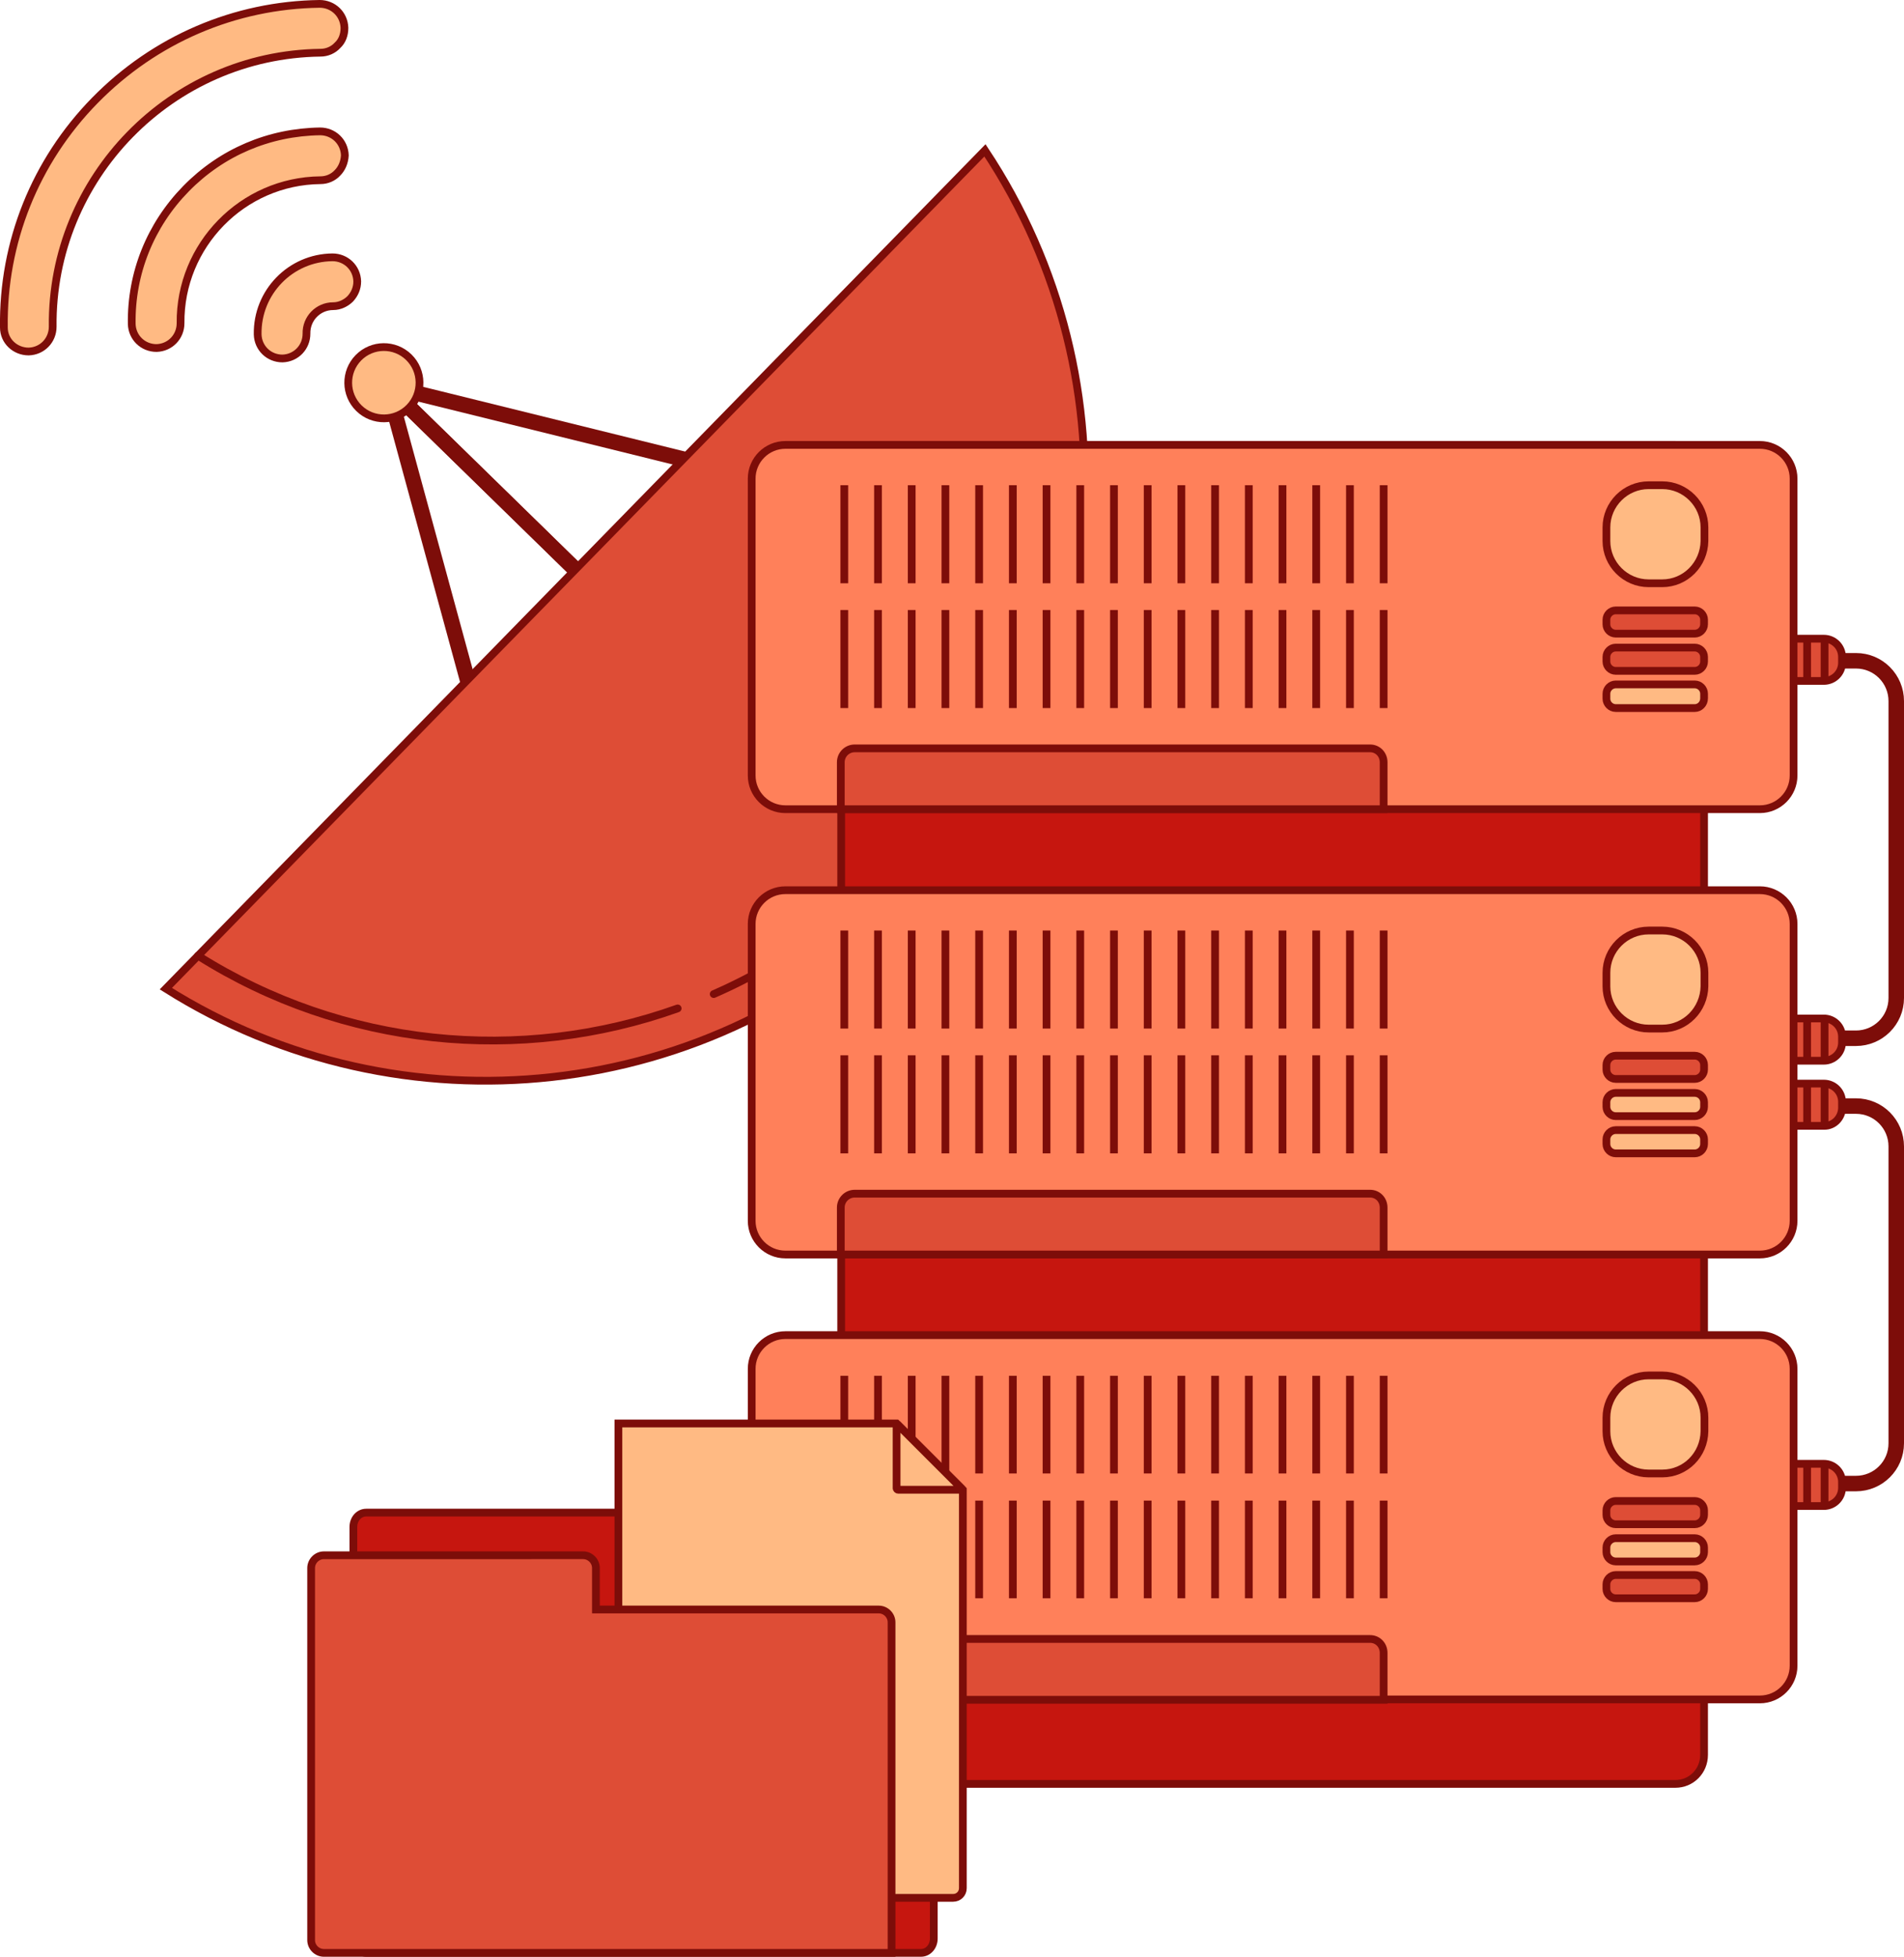 <?xml version="1.0" encoding="utf-8"?>
<!-- Generator: Adobe Illustrator 21.1.0, SVG Export Plug-In . SVG Version: 6.00 Build 0)  -->
<svg version="1.1" id="Layer_1" xmlns="http://www.w3.org/2000/svg" xmlns:xlink="http://www.w3.org/1999/xlink" x="0px" y="0px"
	 width="491.4px" height="504.9px" viewBox="0 0 491.4 504.9" style="enable-background:new 0 0 491.4 504.9;" xml:space="preserve"
	>
<style type="text/css">
	.st0{fill:none;stroke:#7D0D09;stroke-width:4;stroke-linecap:round;stroke-linejoin:round;stroke-miterlimit:10;}
	.st1{fill:#DE4D36;stroke:#7D0D09;stroke-width:2;stroke-miterlimit:10;}
	.st2{fill:#C6160F;stroke:#7D0D09;stroke-width:2;stroke-linecap:round;stroke-miterlimit:10;}
	.st3{fill:#C6160F;stroke:#7D0D09;stroke-width:2;stroke-miterlimit:10;}
	.st4{fill:none;stroke:#7D0D09;stroke-width:2;stroke-linecap:round;stroke-miterlimit:10;}
	.st5{fill:#FFBA83;stroke:#7D0D09;stroke-width:2;stroke-miterlimit:10;}
	.st6{fill:none;stroke:#7D0D09;stroke-width:4;stroke-miterlimit:10;}
	.st7{fill:none;stroke:#7D0D09;stroke-width:2;stroke-miterlimit:10;}
	.st8{fill:#FF805A;stroke:#7D0D09;stroke-width:2;stroke-miterlimit:10;}
</style>
<g>
	<g>
		<g>
			<polyline class="st0" points="181.8,179.5 100,99.6 184.2,120.4 			"/>
			<polyline class="st0" points="181.8,179.5 100,99.6 122.8,183.3 			"/>
		</g>
		<path class="st1" d="M42.8,255.1c60.4,38.1,141.2,30.3,193.1-22.8s57.8-134.1,18.3-193.5L42.8,255.1z"/>
		<path class="st2" d="M217.6,236c3.9-3.2,7.7-6.7,11.3-10.4"/>
		<path class="st3" d="M217.6,236"/>
		<path class="st4" d="M184.2,256.5c10.1-4.4,19.8-10.1,28.9-16.9"/>
		<path class="st4" d="M184.2,256.5"/>
		<path class="st4" d="M51.1,246.6c37.4,23.6,83.2,28.1,123.8,13.6"/>
		<g>
			
				<ellipse transform="matrix(0.699 -0.715 0.715 0.699 -40.769 100.619)" class="st5" cx="99.1" cy="98.7" rx="9.2" ry="9.2"/>
			<g>
				<path class="st5" d="M87.1,11.7c-1.1,1.2-2.7,1.9-4.4,1.9c-38.5,0.5-69.5,32.2-69.1,70.7c0,3.5-2.7,6.3-6.2,6.4
					C3.9,90.7,1,88,1,84.5c-0.3-22,8.1-42.9,23.5-58.6S60.5,1.3,82.5,1c3.5,0,6.3,2.7,6.4,6.2C88.9,9,88.3,10.6,87.1,11.7z"/>
				<path class="st5" d="M87.1,44.6c-1.1,1.2-2.7,1.9-4.4,1.9c-20.1,0.2-36.3,16.8-36.1,36.9c0,3.5-2.7,6.3-6.2,6.4
					c-3.5,0-6.3-2.7-6.4-6.2c-0.2-13.1,4.8-25.5,14-34.9s21.4-14.6,34.6-14.8c3.5,0,6.3,2.7,6.4,6.2C88.9,41.9,88.2,43.5,87.1,44.6z
					"/>
				<path class="st5" d="M90.4,77.1C89.3,78.2,87.7,79,86,79c-3.9,0-7,3.2-6.9,7.1c0,3.5-2.7,6.3-6.2,6.4c-3.5,0-6.3-2.7-6.4-6.2
					C66.3,75.4,75,66.5,85.8,66.4c3.5,0,6.3,2.7,6.4,6.2C92.2,74.4,91.5,75.9,90.4,77.1z"/>
			</g>
		</g>
	</g>
	<g>
		<g>
			<path class="st6" d="M467.7,170.5H479c5.8,0,10.4,4.7,10.4,10.4v76.6c0,5.8-4.7,10.4-10.4,10.4h-11.3"/>
			<g>
				<path class="st1" d="M475.4,171v-1.5c0-2.6-2.1-4.7-4.7-4.7H464c-2.6,0-4.7,2.1-4.7,4.7v1.5c0,2.6,2.1,4.7,4.7,4.7h6.7
					C473.3,175.7,475.4,173.6,475.4,171z"/>
				<line class="st7" x1="470.9" y1="164.4" x2="470.9" y2="176"/>
				<line class="st7" x1="466.4" y1="164.4" x2="466.4" y2="176"/>
			</g>
			<g>
				<path class="st1" d="M475.4,269v-1.5c0-2.6-2.1-4.7-4.7-4.7H464c-2.6,0-4.7,2.1-4.7,4.7v1.5c0,2.6,2.1,4.7,4.7,4.7h6.7
					C473.3,273.7,475.4,271.6,475.4,269z"/>
				<line class="st7" x1="470.9" y1="262.5" x2="470.9" y2="274.1"/>
				<line class="st7" x1="466.4" y1="262.5" x2="466.4" y2="274.1"/>
			</g>
		</g>
		<g>
			<path class="st6" d="M467.7,285.4H479c5.8,0,10.4,4.7,10.4,10.4v76.6c0,5.8-4.7,10.4-10.4,10.4h-11.3"/>
			<g>
				<path class="st1" d="M475.4,285.8v-1.5c0-2.6-2.1-4.7-4.7-4.7H464c-2.6,0-4.7,2.1-4.7,4.7v1.5c0,2.6,2.1,4.7,4.7,4.7h6.7
					C473.3,290.6,475.4,288.4,475.4,285.8z"/>
				<line class="st7" x1="470.9" y1="279.3" x2="470.9" y2="290.9"/>
				<line class="st7" x1="466.4" y1="279.3" x2="466.4" y2="290.9"/>
			</g>
			<g>
				<path class="st1" d="M475.4,383.9v-1.5c0-2.6-2.1-4.7-4.7-4.7H464c-2.6,0-4.7,2.1-4.7,4.7v1.5c0,2.6,2.1,4.7,4.7,4.7h6.7
					C473.3,388.6,475.4,386.5,475.4,383.9z"/>
				<line class="st7" x1="470.9" y1="377.3" x2="470.9" y2="388.9"/>
				<line class="st7" x1="466.4" y1="377.3" x2="466.4" y2="388.9"/>
			</g>
		</g>
		<path class="st3" d="M432.4,460.3H224.5c-4.1,0-7.4-3.3-7.4-7.4V122.2c0-4.1,3.3-7.4,7.4-7.4h207.9c4.1,0,7.4,3.3,7.4,7.4v330.6
			C439.8,457,436.5,460.3,432.4,460.3z"/>
		<g>
			<g>
				<path class="st8" d="M454.2,208.8H202.7c-4.8,0-8.7-3.9-8.7-8.7v-76.6c0-4.8,3.9-8.7,8.7-8.7h251.5c4.8,0,8.7,3.9,8.7,8.7v76.6
					C462.9,204.9,459,208.8,454.2,208.8z"/>
				<path class="st1" d="M353.6,193.1h-133c-2,0-3.6,1.6-3.6,3.6v12.1h140.1v-12.1C357.1,194.7,355.6,193.1,353.6,193.1z"/>
			</g>
			<g>
				<line class="st7" x1="217.9" y1="182.7" x2="217.9" y2="157.4"/>
				<line class="st7" x1="226.6" y1="182.7" x2="226.6" y2="157.4"/>
				<line class="st7" x1="235.3" y1="182.7" x2="235.3" y2="157.4"/>
				<line class="st7" x1="244" y1="182.7" x2="244" y2="157.4"/>
				<line class="st7" x1="252.7" y1="182.7" x2="252.7" y2="157.4"/>
				<line class="st7" x1="261.4" y1="182.7" x2="261.4" y2="157.4"/>
				<line class="st7" x1="270.1" y1="182.7" x2="270.1" y2="157.4"/>
				<line class="st7" x1="278.8" y1="182.7" x2="278.8" y2="157.4"/>
				<line class="st7" x1="287.5" y1="182.7" x2="287.5" y2="157.4"/>
				<line class="st7" x1="296.2" y1="182.7" x2="296.2" y2="157.4"/>
				<line class="st7" x1="304.9" y1="182.7" x2="304.9" y2="157.4"/>
				<line class="st7" x1="313.6" y1="182.7" x2="313.6" y2="157.4"/>
				<line class="st7" x1="322.3" y1="182.7" x2="322.3" y2="157.4"/>
				<line class="st7" x1="331" y1="182.7" x2="331" y2="157.4"/>
				<line class="st7" x1="339.7" y1="182.7" x2="339.7" y2="157.4"/>
				<line class="st7" x1="348.4" y1="182.7" x2="348.4" y2="157.4"/>
				<line class="st7" x1="357.1" y1="182.7" x2="357.1" y2="157.4"/>
			</g>
			<g>
				<line class="st7" x1="217.9" y1="150.5" x2="217.9" y2="125.2"/>
				<line class="st7" x1="226.6" y1="150.5" x2="226.6" y2="125.2"/>
				<line class="st7" x1="235.3" y1="150.5" x2="235.3" y2="125.2"/>
				<line class="st7" x1="244" y1="150.5" x2="244" y2="125.2"/>
				<line class="st7" x1="252.7" y1="150.5" x2="252.7" y2="125.2"/>
				<line class="st7" x1="261.4" y1="150.5" x2="261.4" y2="125.2"/>
				<line class="st7" x1="270.1" y1="150.5" x2="270.1" y2="125.2"/>
				<line class="st7" x1="278.8" y1="150.5" x2="278.8" y2="125.2"/>
				<line class="st7" x1="287.5" y1="150.5" x2="287.5" y2="125.2"/>
				<line class="st7" x1="296.2" y1="150.5" x2="296.2" y2="125.2"/>
				<line class="st7" x1="304.9" y1="150.5" x2="304.9" y2="125.2"/>
				<line class="st7" x1="313.6" y1="150.5" x2="313.6" y2="125.2"/>
				<line class="st7" x1="322.3" y1="150.5" x2="322.3" y2="125.2"/>
				<line class="st7" x1="331" y1="150.5" x2="331" y2="125.2"/>
				<line class="st7" x1="339.7" y1="150.5" x2="339.7" y2="125.2"/>
				<line class="st7" x1="348.4" y1="150.5" x2="348.4" y2="125.2"/>
				<line class="st7" x1="357.1" y1="150.5" x2="357.1" y2="125.2"/>
			</g>
			<path class="st5" d="M429,150.5h-3.5c-6,0-10.9-4.9-10.9-10.9v-3.5c0-6,4.9-10.9,10.9-10.9h3.5c6,0,10.9,4.9,10.9,10.9v3.5
				C439.8,145.6,435,150.5,429,150.5z"/>
			<path class="st1" d="M437.4,163.5H417c-1.3,0-2.4-1.1-2.4-2.4v-1.2c0-1.3,1.1-2.4,2.4-2.4h20.4c1.3,0,2.4,1.1,2.4,2.4v1.2
				C439.8,162.4,438.7,163.5,437.4,163.5z"/>
			<path class="st5" d="M437.4,182.7H417c-1.3,0-2.4-1.1-2.4-2.4V179c0-1.3,1.1-2.4,2.4-2.4h20.4c1.3,0,2.4,1.1,2.4,2.4v1.2
				C439.8,181.6,438.7,182.7,437.4,182.7z"/>
			<path class="st1" d="M437.4,173.1H417c-1.3,0-2.4-1.1-2.4-2.4v-1.2c0-1.3,1.1-2.4,2.4-2.4h20.4c1.3,0,2.4,1.1,2.4,2.4v1.2
				C439.8,172,438.7,173.1,437.4,173.1z"/>
		</g>
		<g>
			<g>
				<path class="st8" d="M454.2,323.7H202.7c-4.8,0-8.7-3.9-8.7-8.7v-76.6c0-4.8,3.9-8.7,8.7-8.7h251.5c4.8,0,8.7,3.9,8.7,8.7V315
					C462.9,319.8,459,323.7,454.2,323.7z"/>
				<path class="st1" d="M353.6,308h-133c-2,0-3.6,1.6-3.6,3.6v12.1h140.1v-12.1C357.1,309.6,355.6,308,353.6,308z"/>
			</g>
			<g>
				<line class="st7" x1="217.9" y1="297.6" x2="217.9" y2="272.3"/>
				<line class="st7" x1="226.6" y1="297.6" x2="226.6" y2="272.3"/>
				<line class="st7" x1="235.3" y1="297.6" x2="235.3" y2="272.3"/>
				<line class="st7" x1="244" y1="297.6" x2="244" y2="272.3"/>
				<line class="st7" x1="252.7" y1="297.6" x2="252.7" y2="272.3"/>
				<line class="st7" x1="261.4" y1="297.6" x2="261.4" y2="272.3"/>
				<line class="st7" x1="270.1" y1="297.6" x2="270.1" y2="272.3"/>
				<line class="st7" x1="278.8" y1="297.6" x2="278.8" y2="272.3"/>
				<line class="st7" x1="287.5" y1="297.6" x2="287.5" y2="272.3"/>
				<line class="st7" x1="296.2" y1="297.6" x2="296.2" y2="272.3"/>
				<line class="st7" x1="304.9" y1="297.6" x2="304.9" y2="272.3"/>
				<line class="st7" x1="313.6" y1="297.6" x2="313.6" y2="272.3"/>
				<line class="st7" x1="322.3" y1="297.6" x2="322.3" y2="272.3"/>
				<line class="st7" x1="331" y1="297.6" x2="331" y2="272.3"/>
				<line class="st7" x1="339.7" y1="297.6" x2="339.7" y2="272.3"/>
				<line class="st7" x1="348.4" y1="297.6" x2="348.4" y2="272.3"/>
				<line class="st7" x1="357.1" y1="297.6" x2="357.1" y2="272.3"/>
			</g>
			<g>
				<line class="st7" x1="217.9" y1="265.4" x2="217.9" y2="240.1"/>
				<line class="st7" x1="226.6" y1="265.4" x2="226.6" y2="240.1"/>
				<line class="st7" x1="235.3" y1="265.4" x2="235.3" y2="240.1"/>
				<line class="st7" x1="244" y1="265.4" x2="244" y2="240.1"/>
				<line class="st7" x1="252.7" y1="265.4" x2="252.7" y2="240.1"/>
				<line class="st7" x1="261.4" y1="265.4" x2="261.4" y2="240.1"/>
				<line class="st7" x1="270.1" y1="265.4" x2="270.1" y2="240.1"/>
				<line class="st7" x1="278.8" y1="265.4" x2="278.8" y2="240.1"/>
				<line class="st7" x1="287.5" y1="265.4" x2="287.5" y2="240.1"/>
				<line class="st7" x1="296.2" y1="265.4" x2="296.2" y2="240.1"/>
				<line class="st7" x1="304.9" y1="265.4" x2="304.9" y2="240.1"/>
				<line class="st7" x1="313.6" y1="265.4" x2="313.6" y2="240.1"/>
				<line class="st7" x1="322.3" y1="265.4" x2="322.3" y2="240.1"/>
				<line class="st7" x1="331" y1="265.4" x2="331" y2="240.1"/>
				<line class="st7" x1="339.7" y1="265.4" x2="339.7" y2="240.1"/>
				<line class="st7" x1="348.4" y1="265.4" x2="348.4" y2="240.1"/>
				<line class="st7" x1="357.1" y1="265.4" x2="357.1" y2="240.1"/>
			</g>
			<path class="st5" d="M429,265.4h-3.5c-6,0-10.9-4.9-10.9-10.9V251c0-6,4.9-10.9,10.9-10.9h3.5c6,0,10.9,4.9,10.9,10.9v3.5
				C439.8,260.5,435,265.4,429,265.4z"/>
			<path class="st1" d="M437.4,278.4H417c-1.3,0-2.4-1.1-2.4-2.4v-1.2c0-1.3,1.1-2.4,2.4-2.4h20.4c1.3,0,2.4,1.1,2.4,2.4v1.2
				C439.8,277.3,438.7,278.4,437.4,278.4z"/>
			<path class="st5" d="M437.4,297.6H417c-1.3,0-2.4-1.1-2.4-2.4v-1.2c0-1.3,1.1-2.4,2.4-2.4h20.4c1.3,0,2.4,1.1,2.4,2.4v1.2
				C439.8,296.5,438.7,297.6,437.4,297.6z"/>
			<path class="st5" d="M437.4,288H417c-1.3,0-2.4-1.1-2.4-2.4v-1.2c0-1.3,1.1-2.4,2.4-2.4h20.4c1.3,0,2.4,1.1,2.4,2.4v1.2
				C439.8,286.9,438.7,288,437.4,288z"/>
		</g>
		<g>
			<g>
				<path class="st8" d="M454.2,438.5H202.7c-4.8,0-8.7-3.9-8.7-8.7v-76.6c0-4.8,3.9-8.7,8.7-8.7h251.5c4.8,0,8.7,3.9,8.7,8.7v76.6
					C462.9,434.6,459,438.5,454.2,438.5z"/>
				<path class="st1" d="M353.6,422.9h-133c-2,0-3.6,1.6-3.6,3.6v12.1h140.1v-12.1C357.1,424.5,355.6,422.9,353.6,422.9z"/>
			</g>
			<g>
				<line class="st7" x1="217.9" y1="412.4" x2="217.9" y2="387.2"/>
				<line class="st7" x1="226.6" y1="412.4" x2="226.6" y2="387.2"/>
				<line class="st7" x1="235.3" y1="412.4" x2="235.3" y2="387.2"/>
				<line class="st7" x1="244" y1="412.4" x2="244" y2="387.2"/>
				<line class="st7" x1="252.7" y1="412.4" x2="252.7" y2="387.2"/>
				<line class="st7" x1="261.4" y1="412.4" x2="261.4" y2="387.2"/>
				<line class="st7" x1="270.1" y1="412.4" x2="270.1" y2="387.2"/>
				<line class="st7" x1="278.8" y1="412.4" x2="278.8" y2="387.2"/>
				<line class="st7" x1="287.5" y1="412.4" x2="287.5" y2="387.2"/>
				<line class="st7" x1="296.2" y1="412.4" x2="296.2" y2="387.2"/>
				<line class="st7" x1="304.9" y1="412.4" x2="304.9" y2="387.2"/>
				<line class="st7" x1="313.6" y1="412.4" x2="313.6" y2="387.2"/>
				<line class="st7" x1="322.3" y1="412.4" x2="322.3" y2="387.2"/>
				<line class="st7" x1="331" y1="412.4" x2="331" y2="387.2"/>
				<line class="st7" x1="339.7" y1="412.4" x2="339.7" y2="387.2"/>
				<line class="st7" x1="348.4" y1="412.4" x2="348.4" y2="387.2"/>
				<line class="st7" x1="357.1" y1="412.4" x2="357.1" y2="387.2"/>
			</g>
			<g>
				<line class="st7" x1="217.9" y1="380.2" x2="217.9" y2="355"/>
				<line class="st7" x1="226.6" y1="380.2" x2="226.6" y2="355"/>
				<line class="st7" x1="235.3" y1="380.2" x2="235.3" y2="355"/>
				<line class="st7" x1="244" y1="380.2" x2="244" y2="355"/>
				<line class="st7" x1="252.7" y1="380.2" x2="252.7" y2="355"/>
				<line class="st7" x1="261.4" y1="380.2" x2="261.4" y2="355"/>
				<line class="st7" x1="270.1" y1="380.2" x2="270.1" y2="355"/>
				<line class="st7" x1="278.8" y1="380.2" x2="278.8" y2="355"/>
				<line class="st7" x1="287.5" y1="380.2" x2="287.5" y2="355"/>
				<line class="st7" x1="296.2" y1="380.2" x2="296.2" y2="355"/>
				<line class="st7" x1="304.9" y1="380.2" x2="304.9" y2="355"/>
				<line class="st7" x1="313.6" y1="380.2" x2="313.6" y2="355"/>
				<line class="st7" x1="322.3" y1="380.2" x2="322.3" y2="355"/>
				<line class="st7" x1="331" y1="380.2" x2="331" y2="355"/>
				<line class="st7" x1="339.7" y1="380.2" x2="339.7" y2="355"/>
				<line class="st7" x1="348.4" y1="380.2" x2="348.4" y2="355"/>
				<line class="st7" x1="357.1" y1="380.2" x2="357.1" y2="355"/>
			</g>
			<path class="st5" d="M429,380.2h-3.5c-6,0-10.9-4.9-10.9-10.9v-3.5c0-6,4.9-10.9,10.9-10.9h3.5c6,0,10.9,4.9,10.9,10.9v3.5
				C439.8,375.4,435,380.2,429,380.2z"/>
			<path class="st1" d="M437.4,393.3H417c-1.3,0-2.4-1.1-2.4-2.4v-1.2c0-1.3,1.1-2.4,2.4-2.4h20.4c1.3,0,2.4,1.1,2.4,2.4v1.2
				C439.8,392.2,438.7,393.3,437.4,393.3z"/>
			<path class="st1" d="M437.4,412.4H417c-1.3,0-2.4-1.1-2.4-2.4v-1.2c0-1.3,1.1-2.4,2.4-2.4h20.4c1.3,0,2.4,1.1,2.4,2.4v1.2
				C439.8,411.3,438.7,412.4,437.4,412.4z"/>
			<path class="st5" d="M437.4,402.9H417c-1.3,0-2.4-1.1-2.4-2.4v-1.2c0-1.3,1.1-2.4,2.4-2.4h20.4c1.3,0,2.4,1.1,2.4,2.4v1.2
				C439.8,401.8,438.7,402.9,437.4,402.9z"/>
		</g>
	</g>
	<path class="st3" d="M164.8,405.8V394c0-2-1.5-3.7-3.3-3.7H94.5c-1.8,0-3.3,1.6-3.3,3.7v11.8v27.6v66.8c0,2,1.5,3.7,3.3,3.7h143.2
		c1.8,0,3.3-1.6,3.3-3.7v-90.8c0-2-1.5-3.7-3.3-3.7H164.8z"/>
	<path class="st5" d="M231.4,367.3h-71.8v119.9c0,1.4,1.1,2.5,2.5,2.5h83.9c1.4,0,2.5-1.1,2.5-2.5V384.4L231.4,367.3z"/>
	<path class="st5" d="M231.4,367.7V384c0,0.2,0.2,0.4,0.4,0.4h16.3c0.2,0,0.2-0.2,0.1-0.3l-16.5-16.5
		C231.6,367.5,231.4,367.5,231.4,367.7z"/>
	<path class="st1" d="M153.8,415.3v-10.7c0-1.8-1.5-3.3-3.3-3.3H83.6c-1.8,0-3.3,1.5-3.3,3.3v10.7v25v60.3c0,1.8,1.5,3.3,3.3,3.3
		h146.5v-85.3c0-1.8-1.5-3.3-3.3-3.3H153.8z"/>
</g>
</svg>
